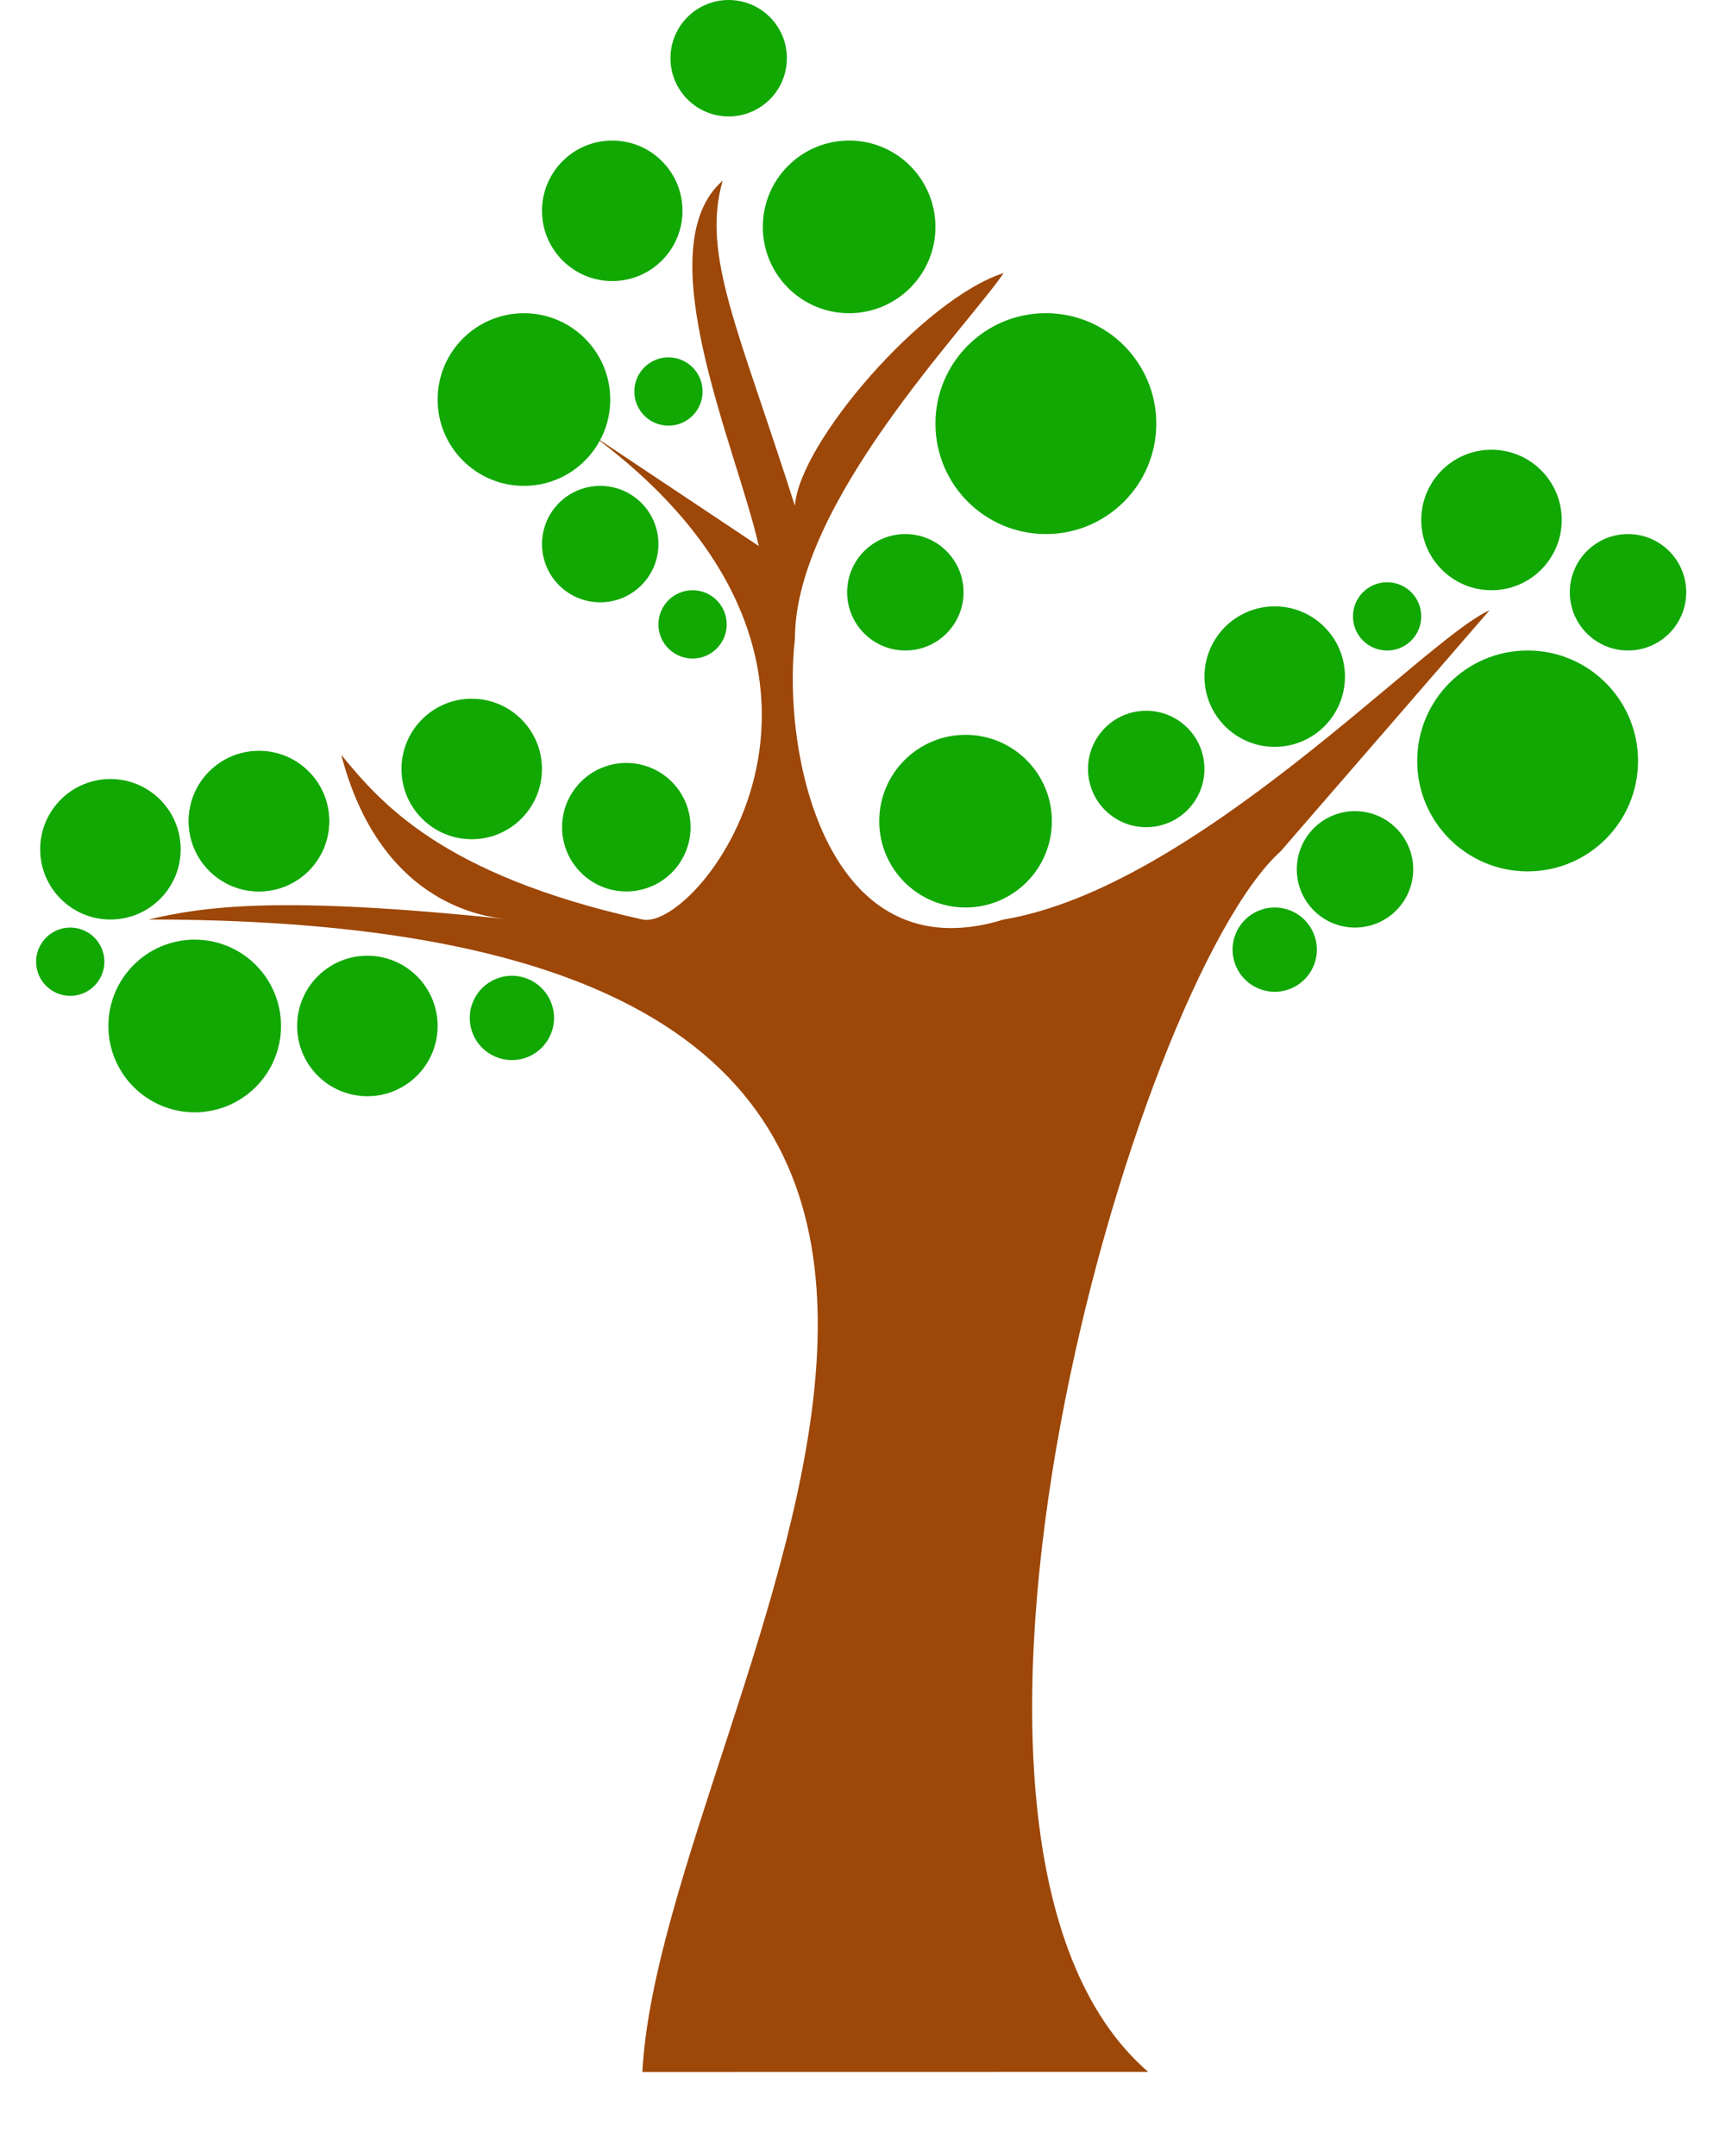 <svg xmlns="http://www.w3.org/2000/svg" width="437" height="550" fill="none" viewBox="0 0 437 550"><path fill="#9D4708" d="M163.87 528.5C169 432.21 319.55 234.53 37.9 234.53c14.58-3.39 33.55-6.1 91.07-.11-7.15-.8-32.26-4.97-41.91-41.88l.06.08c9.9 11.95 25.25 30.47 76.75 41.91 14.34 3.19 67.6-64.52-13.31-123.92l43.01 28.67c-5.46-24.58-28.88-76-9.21-93.2-5.47 19.12 4.1 37.9 18.43 82.96 1.03-16.05 32.78-52.85 53.26-59.4-9.56 14-53.26 58.79-53.26 93.2-3.41 29.7 8.2 85.62 53.26 71.7 49.16-8.2 107.54-71.7 123.93-78.87l-26.63 30.73-26.63 30.72c-37.21 33.46-101.4 252.98-33.8 311.36z"/><circle cx="156.19" cy="53.77" r="17.92" fill="#11A804"/><circle cx="159.78" cy="210.99" r="16.39" fill="#11A804"/><circle cx="120.34" cy="196.14" r="17.92" fill="#11A804"/><circle cx="66.06" cy="209.45" r="17.92" fill="#11A804"/><circle cx="66.06" cy="209.45" r="17.92" fill="#11A804"/><circle cx="380.49" cy="132.63" r="17.92" fill="#11A804"/><circle cx="28.17" cy="216.62" r="17.92" fill="#11A804"/><circle cx="153.12" cy="138.78" r="14.85" fill="#11A804"/><circle cx="185.89" cy="14.85" r="14.85" fill="#11A804"/><circle cx="415.32" cy="151.07" r="14.85" fill="#11A804"/><circle cx="170.53" cy="99.86" r="8.71" fill="#11A804"/><circle cx="17.92" cy="245.3" r="8.71" fill="#11A804"/><circle cx="176.68" cy="159.26" r="8.71" fill="#11A804"/><circle cx="353.86" cy="157.22" r="8.71" fill="#11A804"/><circle cx="216.62" cy="57.87" r="22.02" fill="#11A804"/><circle cx="246.32" cy="209.45" r="22.02" fill="#11A804"/><circle cx="133.66" cy="101.91" r="22.02" fill="#11A804"/><circle cx="49.67" cy="261.69" r="22.02" fill="#11A804"/><circle cx="93.72" cy="261.69" r="17.92" fill="#11A804"/><circle cx="130.59" cy="259.64" r="10.75" fill="#11A804"/><circle cx="325.19" cy="242.22" r="10.75" fill="#11A804"/><circle cx="266.81" cy="108.05" r="28.17" fill="#11A804"/><circle cx="389.71" cy="194.09" r="28.17" fill="#11A804"/><circle cx="230.96" cy="151.07" r="14.85" fill="#11A804"/><circle cx="292.41" cy="196.14" r="14.85" fill="#11A804"/><circle cx="345.67" cy="221.74" r="14.85" fill="#11A804"/><circle cx="325.19" cy="172.58" r="17.92" fill="#11A804"/></svg>